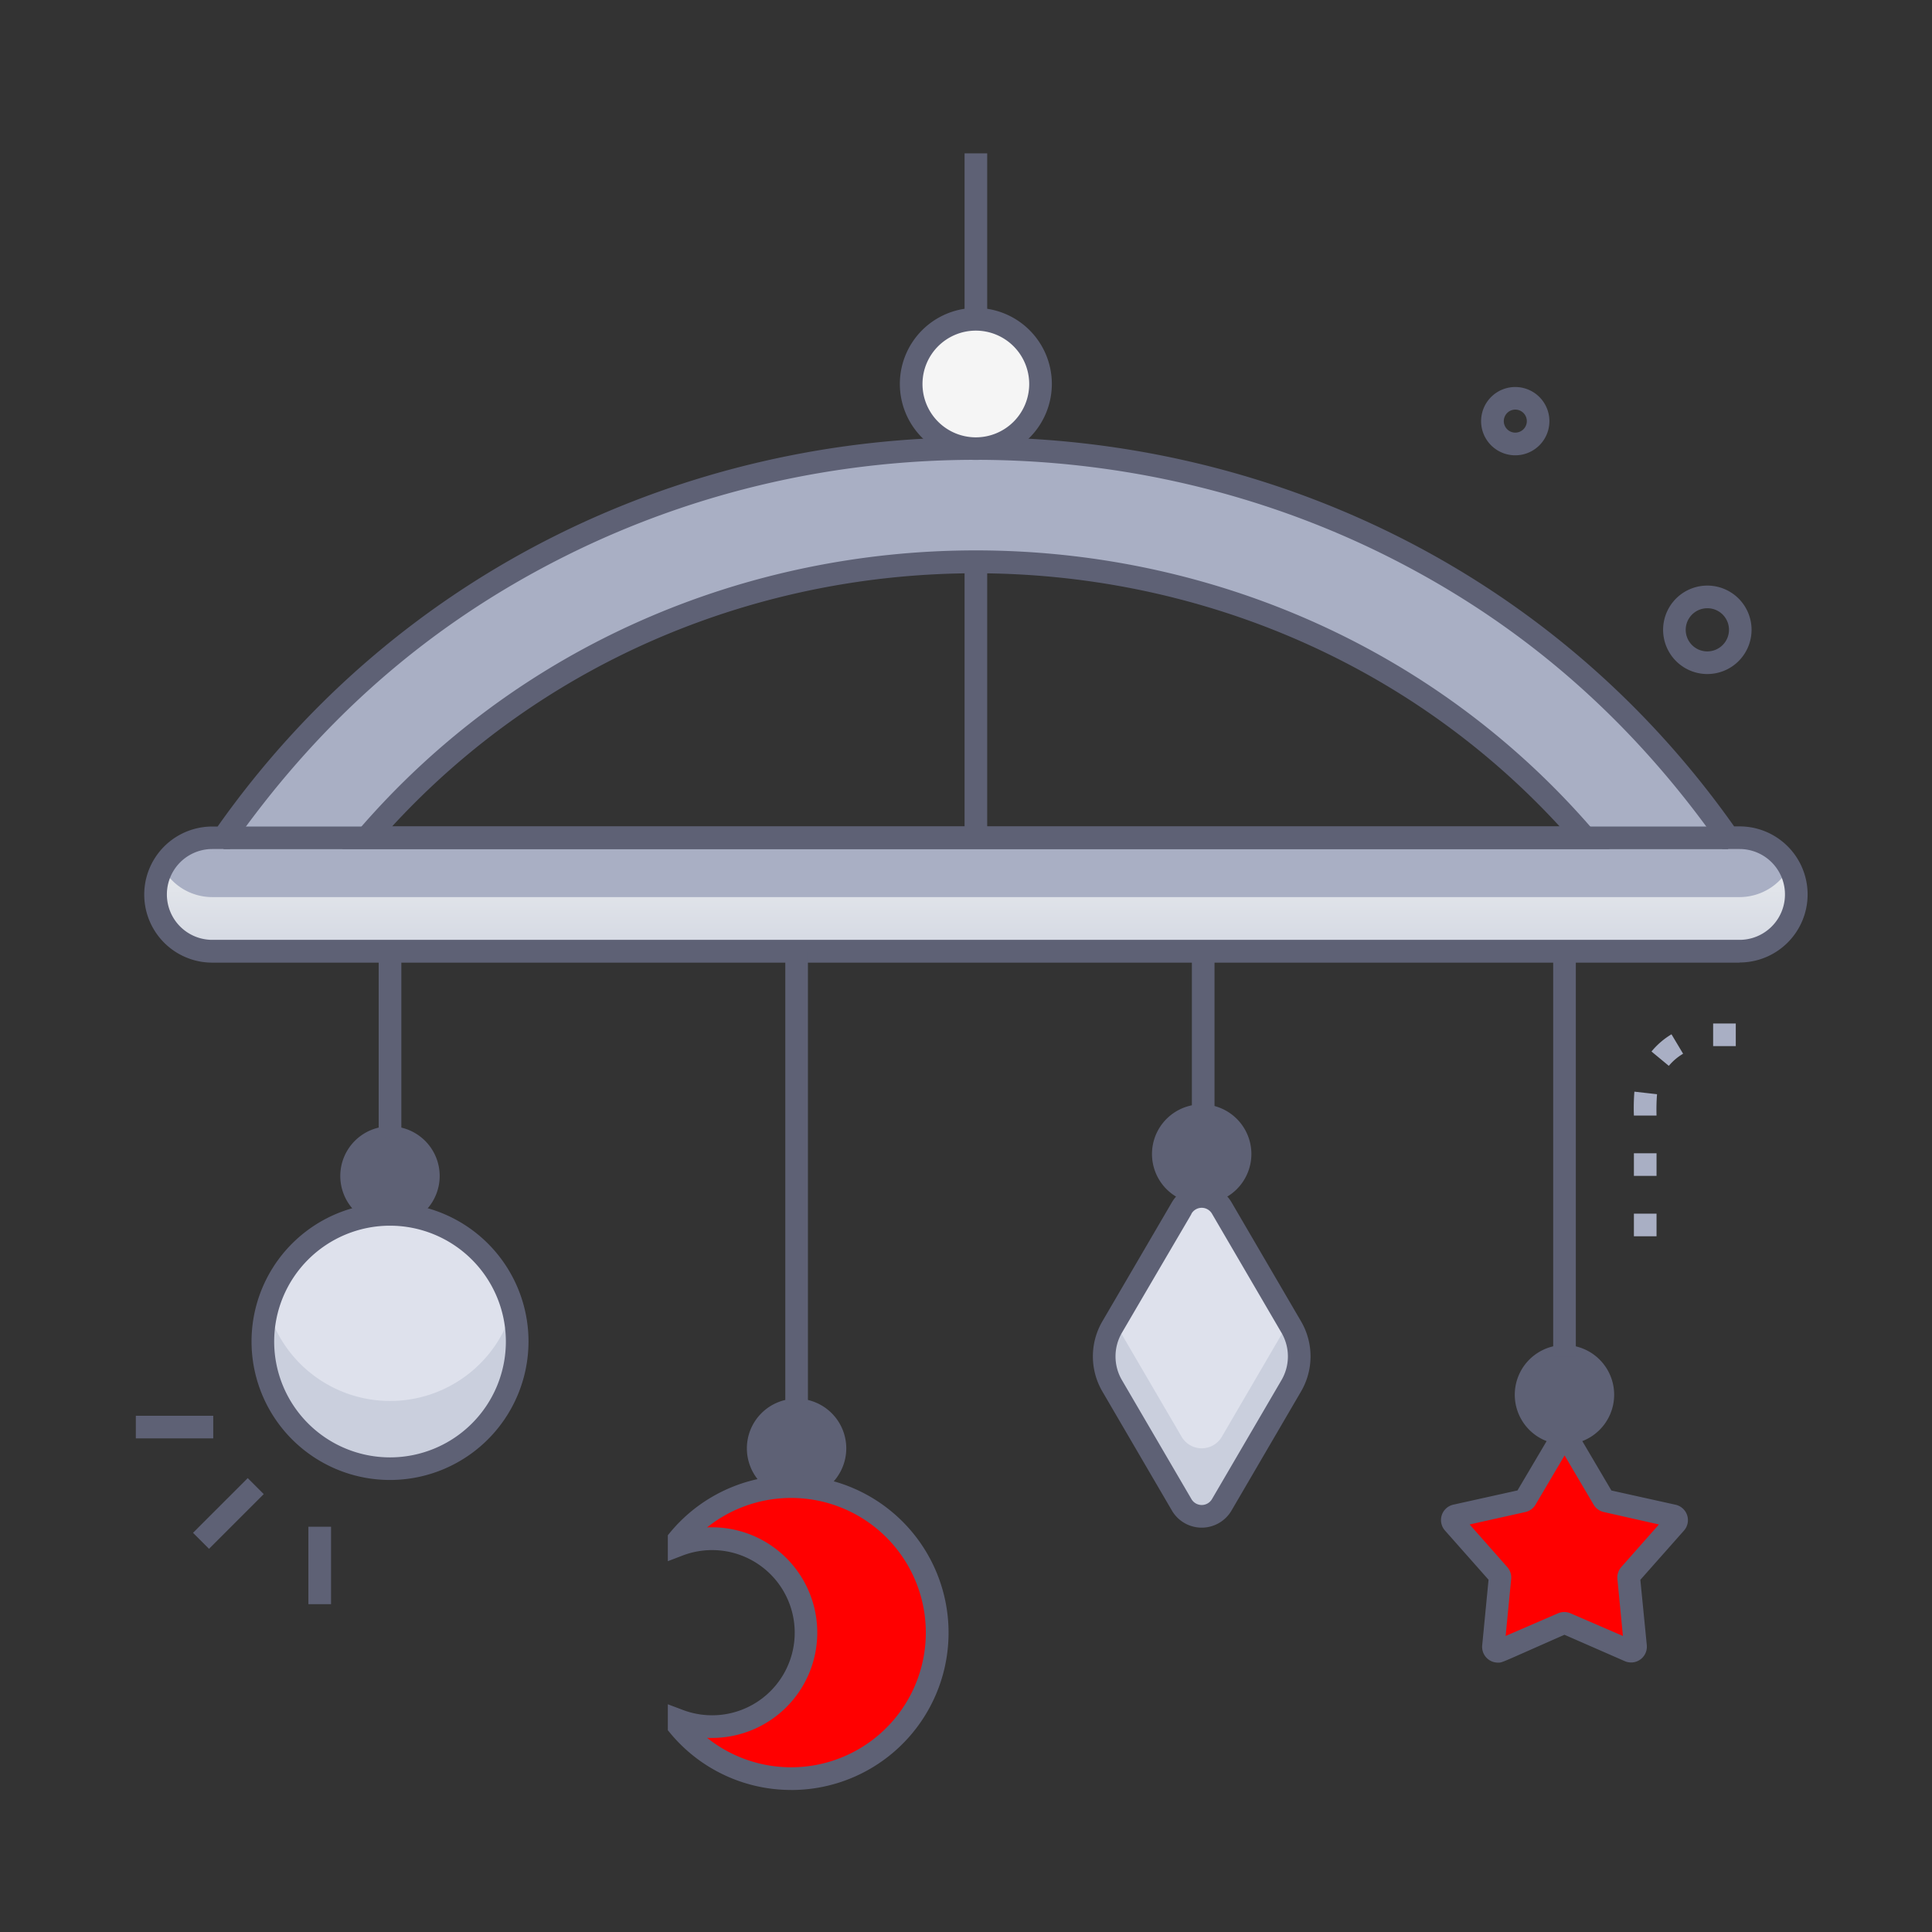 <svg xmlns="http://www.w3.org/2000/svg" xmlns:xlink="http://www.w3.org/1999/xlink" width="512" height="512" x="0" y="0" viewBox="0 0 512 512" style="enable-background:new 0 0 512 512" xml:space="preserve" class=""><rect x="0" y="0" width="512" height="512" fill="#333333" stroke="none"/><g><linearGradient id="a" x1="258.61" x2="258.61" y1="264.12" y2="219.56" gradientUnits="userSpaceOnUse"><stop offset="0" stop-color="#cacfdd"></stop><stop offset="1" stop-color="#eef0f1"></stop></linearGradient><linearGradient xlink:href="#a" id="b" x1="69.63" x2="137.08" y1="367.86" y2="367.86"></linearGradient><linearGradient xlink:href="#a" id="c" x1="292.62" x2="344.31" y1="376.15" y2="376.15"></linearGradient><g data-name="Crib toy"><path fill="#a9afc4" d="M458 222C362.15 84.5 155.08 84.5 59.23 222h-3a15 15 0 0 0 0 30.07H461a15 15 0 0 0 0-30.07zm-360.77 0c84-97.48 238.81-97.48 322.77 0z" opacity="1" data-original="#a9afc4" class=""></path><path fill="url(#a)" d="M474.17 229.89a15 15 0 0 1-13.2 7.85H56.27a15 15 0 0 1-13.21-7.85 15 15 0 0 0 13.21 22.21H461a15 15 0 0 0 13.17-22.21z" opacity="1" data-original="url(#a)"></path><path fill="#5e6175" d="M461 255.11H56.26a18 18 0 0 1 0-36.07h1.41C154.78 81.5 362.46 81.5 459.56 219H461a18 18 0 0 1 0 36.07zM56.26 225a12 12 0 0 0 0 24.07H461a12 12 0 0 0 0-24.07h-4.54c-22.81-32.72-51.47-58.9-89-77.68-66.33-33.16-148.08-34.73-217.55 0-37.57 18.78-66.23 45-89 77.68zm370.28 0H90.69l4.27-5c85.22-98.94 242.23-98.77 327.31 0zm-322.62-6h309.39c-82.2-89.36-227.05-89.51-309.39 0z" opacity="1" data-original="#5e6175" class=""></path><path fill="#5e6175" d="M255.62 148.93h6v73.11h-6z" opacity="1" data-original="#5e6175" class=""></path><circle cx="258.62" cy="101.75" r="17.14" fill="#f5f5f5" opacity="1" data-original="#f5f5f5" class=""></circle><path fill="#5e6175" d="M258.62 121.89a20.14 20.14 0 1 1 20.13-20.14 20.16 20.16 0 0 1-20.13 20.14zm0-34.27a14.14 14.14 0 1 0 14.13 14.13 14.15 14.15 0 0 0-14.13-14.13zM211.11 397a13.17 13.17 0 1 1 13.16-13.16A13.18 13.18 0 0 1 211.11 397zm0-20.33a7.17 7.17 0 1 0 7.16 7.17 7.17 7.17 0 0 0-7.16-7.19zM103.36 324.82a13.17 13.17 0 1 1 13.16-13.17 13.18 13.18 0 0 1-13.16 13.17zm0-20.33a7.17 7.17 0 1 0 7.16 7.16 7.17 7.17 0 0 0-7.16-7.16z" opacity="1" data-original="#5e6175" class=""></path><circle cx="103.36" cy="355.52" r="33.7" fill="#dee1ec" opacity="1" data-original="#dee1ec" class=""></circle><path fill="url(#a)" d="M103.36 389.22a33.72 33.72 0 0 1-32.48-42.71 33.71 33.71 0 0 0 65 0 33.72 33.72 0 0 1-32.52 42.71z" opacity="1" data-original="url(#a)"></path><g fill="#5e6175"><path d="M414.61 382.79a13.17 13.17 0 1 1 13.16-13.17 13.18 13.18 0 0 1-13.16 13.17zm0-20.33a7.17 7.17 0 1 0 7.16 7.16 7.17 7.17 0 0 0-7.16-7.16zM318.46 319a13.17 13.17 0 1 1 13.17-13.17A13.19 13.19 0 0 1 318.46 319zm0-20.33a7.17 7.17 0 1 0 7.17 7.16 7.18 7.18 0 0 0-7.17-7.21z" fill="#5e6175" opacity="1" data-original="#5e6175" class=""></path><circle cx="211.11" cy="383.82" r="10.16" fill="#5e6175" opacity="1" data-original="#5e6175" class=""></circle><circle cx="103.36" cy="311.65" r="10.16" fill="#5e6175" opacity="1" data-original="#5e6175" class=""></circle><circle cx="414.61" cy="369.62" r="10.16" fill="#5e6175" opacity="1" data-original="#5e6175" class=""></circle><circle cx="318.46" cy="305.78" r="10.16" fill="#5e6175" opacity="1" data-original="#5e6175" class=""></circle><path d="M255.62 40.64h6v43.98h-6zM59.23 219.04h398.76v6H59.23zM100.36 252.11h6v49.38h-6zM208.11 252.11h6v121.55h-6zM315.86 252.11h6v43.52h-6zM411.61 252.11h6v107.35h-6z" fill="#5e6175" opacity="1" data-original="#5e6175" class=""></path></g><path fill="#ff0000" d="M209.67 394a38.56 38.56 0 0 0-29.73 13.95v1.44a24.89 24.89 0 1 1 0 46.59v1.45A38.68 38.68 0 1 0 209.67 394zM415.63 381.51l9.24 15.71a1.16 1.16 0 0 0 .76.55l17.8 3.94a1.17 1.17 0 0 1 .62 1.93L432 417.28a1.17 1.17 0 0 0-.29.89l1.75 18.15a1.17 1.17 0 0 1-1.64 1.19l-16.71-7.28a1.18 1.18 0 0 0-.94 0l-16.71 7.28a1.18 1.18 0 0 1-1.64-1.19l1.76-18.15a1.22 1.22 0 0 0-.29-.89l-12.09-13.64a1.18 1.18 0 0 1 .63-1.93l17.79-3.94a1.16 1.16 0 0 0 .76-.55l9.25-15.71a1.18 1.18 0 0 1 2 0z" opacity="1" data-original="#e08326" class=""></path><path fill="#5e6175" d="M209.67 474.36a41.59 41.59 0 0 1-32-15l-.69-.83v-6.88l4.06 1.53a21.89 21.89 0 1 0 0-41l-4.06 1.55v-6.87l.69-.84a41.68 41.68 0 1 1 32 68.35zm-22.29-13.82a35.69 35.69 0 1 0 0-55.76 27.91 27.91 0 1 1 0 55.76zM397 440.61a4.18 4.18 0 0 1-4.2-4.61l1.68-17.35-11.56-13.06a4.18 4.18 0 0 1 2.23-6.84l17-3.77L411 380a4.18 4.18 0 0 1 7.2 0l8.84 15 17 3.77a4.18 4.18 0 0 1 2.23 6.85l-11.56 13.05 1.71 17.33a4.18 4.18 0 0 1-5.82 4.23l-16-7c-17.2 7.57-16.41 7.38-17.6 7.38zM389.47 404l10 11.32a4.18 4.18 0 0 1 1 3.17l-1.46 15.06 13.87-6a4.21 4.21 0 0 1 3.34 0l13.87 6-1.46-15.06a4.22 4.22 0 0 1 1-3.17l10-11.32-14.63-3.3a4.19 4.19 0 0 1-2.7-2l-7.67-13-7.67 13a4.19 4.19 0 0 1-2.7 2z" opacity="1" data-original="#5e6175" class=""></path><path fill="#dee1ec" d="m313.15 320.14-18.43 31.56a15.41 15.41 0 0 0 0 15.53l18.43 31.56a6.15 6.15 0 0 0 10.63 0l18.43-31.56a15.41 15.41 0 0 0 0-15.53l-18.43-31.56a6.15 6.15 0 0 0-10.63 0z" opacity="1" data-original="#dee1ec" class=""></path><path fill="url(#a)" d="m342.21 367.23-18.42 31.55a6.15 6.15 0 0 1-10.64 0l-18.43-31.55a15.36 15.36 0 0 1 0-15.53l.72-1.24 17.71 30.31a6.17 6.17 0 0 0 10.64 0l17.69-30.31.73 1.24a15.41 15.41 0 0 1 0 15.53z" opacity="1" data-original="url(#a)"></path><path fill="#5e6175" d="M103.36 392.21a36.7 36.7 0 1 1 36.7-36.69 36.73 36.73 0 0 1-36.7 36.69zm0-67.39a30.7 30.7 0 1 0 30.7 30.7 30.73 30.73 0 0 0-30.7-30.7zM310.56 400.3l-18.43-31.56a18.44 18.44 0 0 1 0-18.56l18.43-31.55a9.14 9.14 0 0 1 15.81 0l18.43 31.55a18.44 18.44 0 0 1 0 18.56l-18.43 31.56a9.15 9.15 0 0 1-15.81 0zm-13.25-47.09a12.44 12.44 0 0 0 0 12.51l18.43 31.55a3.15 3.15 0 0 0 5.45 0l18.43-31.55a12.44 12.44 0 0 0 0-12.51l-18.43-31.56a3.15 3.15 0 0 0-5.45 0c.1 0 .4-.65-18.43 31.56zM51.15 406.212l14.5-14.5 4.243 4.241-14.501 14.5zM81.73 404.61h6v20.51h-6zM36 375.19h20.51v6H36zM441 164.46a11.72 11.72 0 1 1 17.84 12.28A11.72 11.72 0 0 1 441 164.46zm11.45-3.27a5.72 5.72 0 1 0 3.13 10.51 5.71 5.71 0 0 0-3.09-10.51zM392.71 109.71a9.05 9.05 0 1 1 13.78 9.49 9.05 9.05 0 0 1-13.78-9.49zm8.85-1.16a3.05 3.05 0 1 0 1.67 5.61 3.05 3.05 0 0 0-1.67-5.61z" opacity="1" data-original="#5e6175" class=""></path><path fill="#a9afc4" d="M439 327.63h-6v-6h6zm0-16h-6v-6h6zm0-16h-6a54.51 54.51 0 0 1 .13-6.33l6 .68a52.83 52.83 0 0 0-.13 5.65zm3.28-13.15-4.62-3.82a20.48 20.48 0 0 1 5.3-4.56l3.08 5.15a14.52 14.52 0 0 0-3.8 3.23zm17.72-5.25h-6v-6h6z" opacity="1" data-original="#a9afc4" class=""></path></g></g></svg>